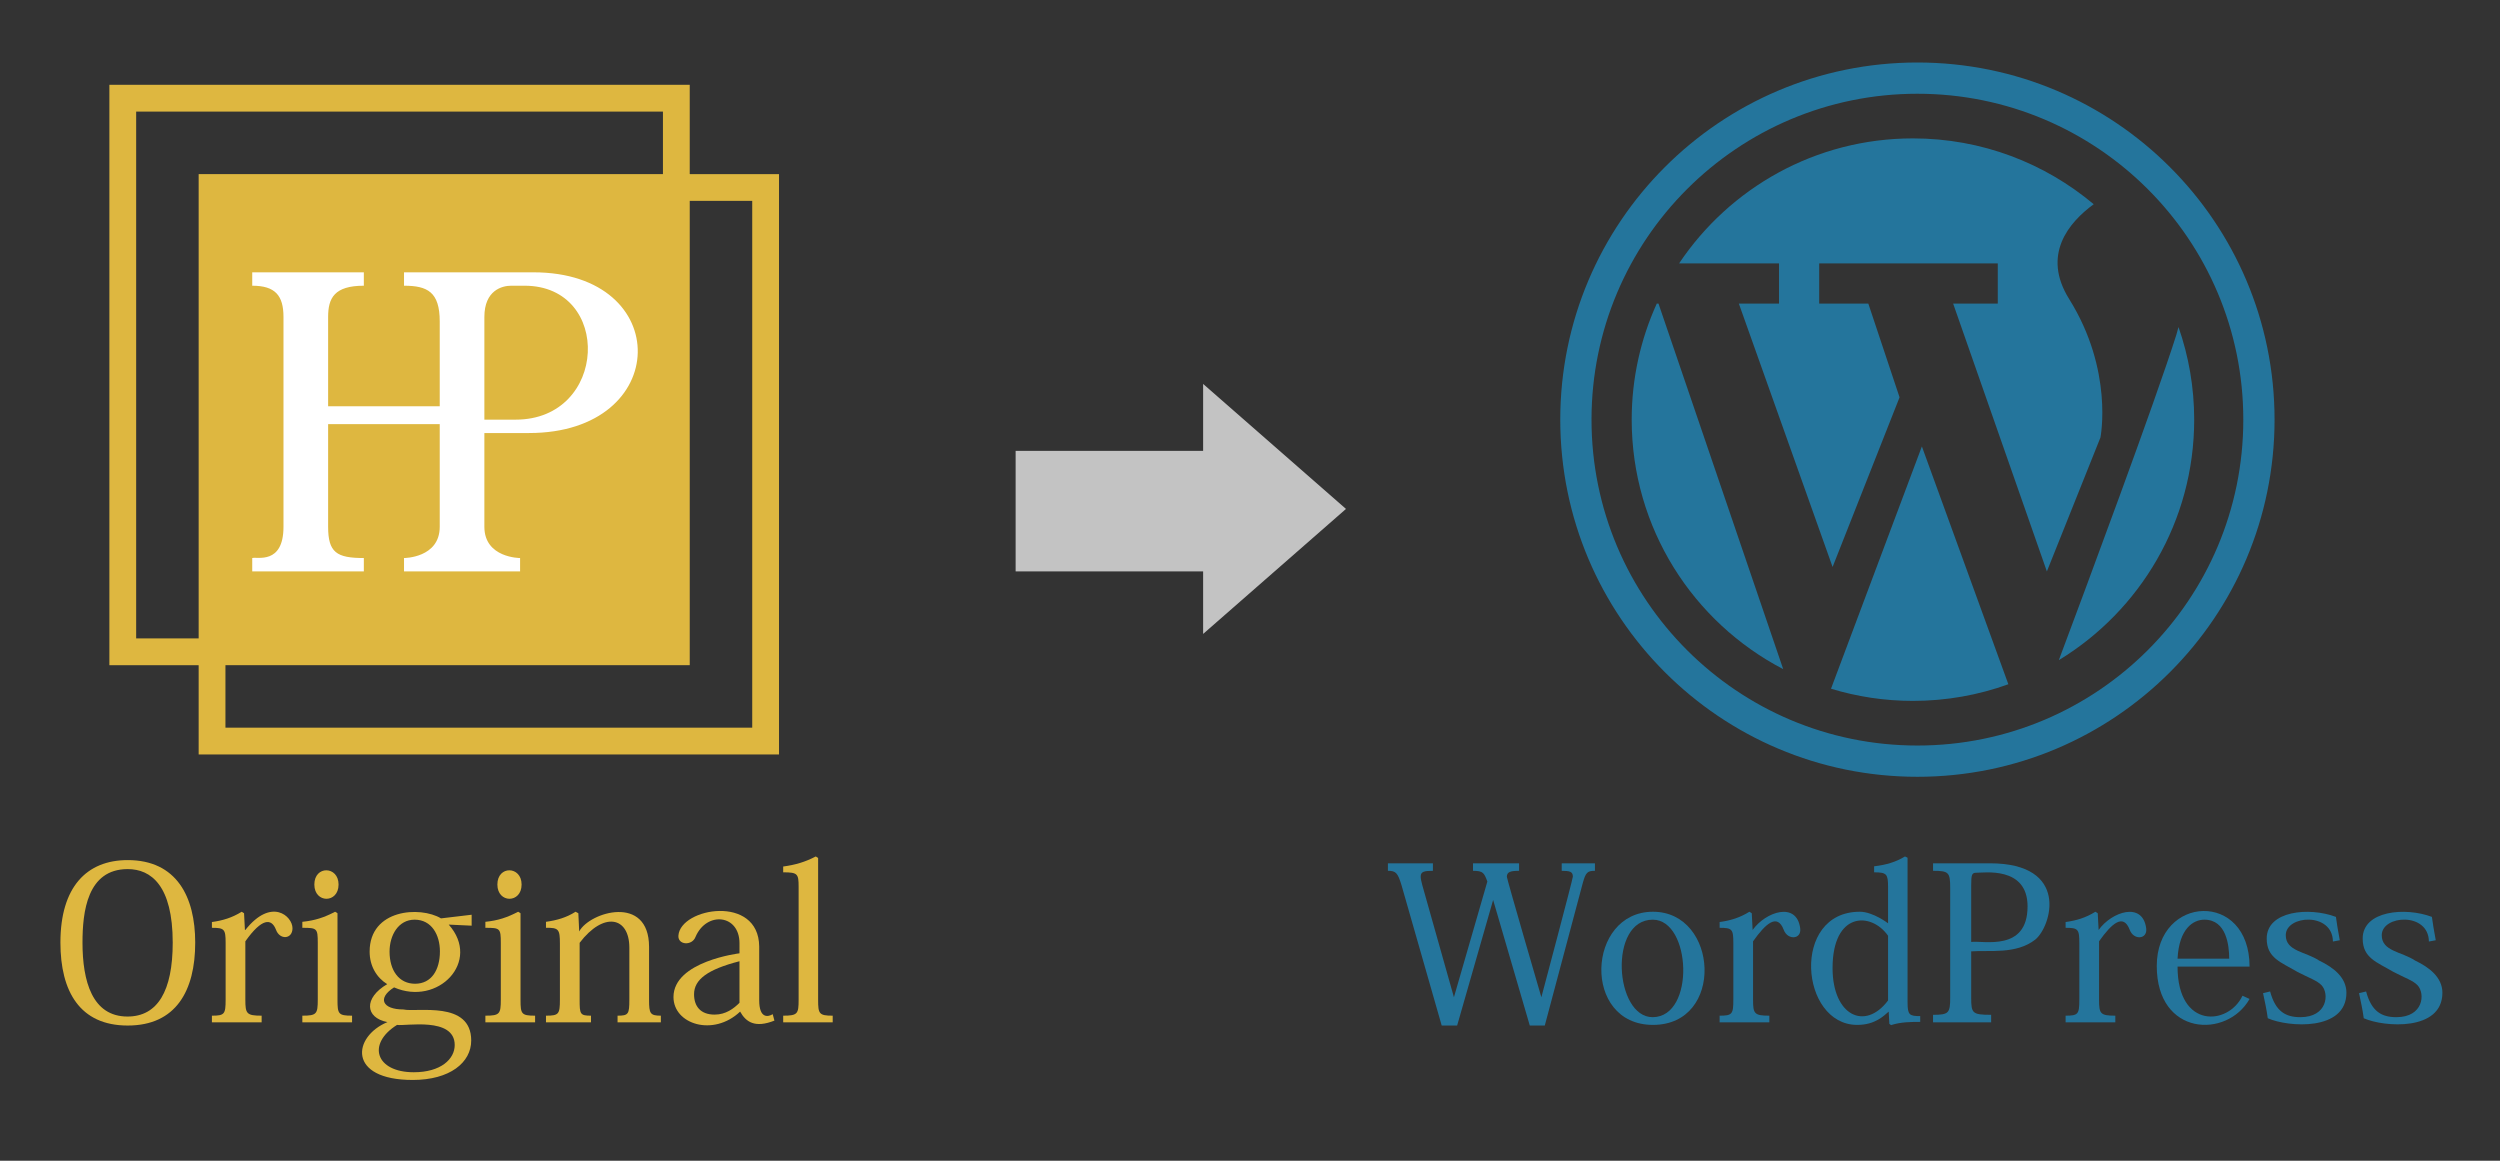 <?xml version="1.0" encoding="utf-8"?>
<!-- Generator: Adobe Illustrator 16.0.0, SVG Export Plug-In . SVG Version: 6.00 Build 0)  -->
<!DOCTYPE svg PUBLIC "-//W3C//DTD SVG 1.1//EN" "http://www.w3.org/Graphics/SVG/1.1/DTD/svg11.dtd">
<svg version="1.1" xmlns="http://www.w3.org/2000/svg" xmlns:xlink="http://www.w3.org/1999/xlink" x="0px" y="0px" width="560px"
	 height="260px" viewBox="0 0 560 260" enable-background="new 0 0 560 260" xml:space="preserve">
<rect x="0" y="0" width="560" height="260" fill="#333333" stroke="none"/>
<g>
	<path fill="#DEB740" d="M13.534,211.143c0-12.434,5.856-18.481,15.073-18.481c10.945,0,15.122,8.208,15.122,18.481
		c0,10.801-4.32,18.577-15.122,18.577C17.902,229.72,13.534,222.088,13.534,211.143z M18.479,211.143
		c0,8.647,2.178,16.562,10.081,16.562c6.734,0,10.129-5.69,10.129-16.562c0-12.764-4.851-16.466-10.081-16.466
		C19.534,194.677,18.479,204.229,18.479,211.143z"/>
	<path fill="#DEB740" d="M54.862,208.311h0.096c5.832-7.354,10.561-3.101,10.561-0.385c0,2.486-2.855,2.673-3.697,0.336
		c-1.01-2.626-3.158-2.635-6.864,2.593v13.105c0,3.12,0.288,3.552,3.648,3.552V229H47.469v-1.488c2.832,0,3.072-0.336,3.072-3.601
		V211.19c0-3.072-0.288-3.36-3.072-3.36v-1.296c2.448-0.336,4.512-0.96,6.672-2.305l0.528,0.336L54.862,208.311z"/>
	<path fill="#DEB740" d="M75.598,204.565v19.395c0,3.168,0.192,3.552,3.264,3.552V229H67.725v-1.488
		c3.216,0,3.456-0.384,3.456-3.601V211.19c0-3.265-0.192-3.36-3.456-3.36v-1.344c2.832-0.288,4.849-0.96,7.345-2.257L75.598,204.565
		z M75.838,198.134c0,4.259-5.424,4.259-5.424,0C70.414,193.813,75.838,193.957,75.838,198.134z"/>
	<path fill="#DEB740" d="M100.511,207.11c7.364,8.265-2.413,18.364-12.241,14.065c-3.83,2.426-2.584,4.944,2.064,4.944
		c3.012,0.693,15.218-2.071,15.218,6.96c0,4.944-4.801,8.833-13.105,8.833c-14.651,0-13.499-9.696-5.665-12.961
		c-5.056-0.985-5.321-5.431-0.048-8.497c-2.4-1.488-3.937-4.08-3.937-7.297c0-9.521,11.319-10.241,15.985-7.44l6.865-0.815v2.448
		L100.511,207.11z M88.941,229.576c-6.803,4.235-4.815,10.608,3.745,10.608c6.096,0,9.168-2.976,9.168-6.096
		C101.854,227.684,90.725,229.907,88.941,229.576z M98.542,213.11c0-3.648-1.824-7.104-5.665-7.104
		c-3.648,0-5.617,3.505-5.617,7.152c0,4.225,2.112,7.201,5.713,7.201C96.67,220.359,98.542,217.239,98.542,213.11z"/>
	<path fill="#DEB740" d="M116.598,204.565v19.395c0,3.168,0.192,3.552,3.264,3.552V229h-11.137v-1.488
		c3.216,0,3.456-0.384,3.456-3.601V211.19c0-3.265-0.192-3.36-3.456-3.36v-1.344c2.832-0.288,4.849-0.96,7.345-2.257
		L116.598,204.565z M116.838,198.134c0,4.259-5.424,4.259-5.424,0C111.414,193.813,116.838,193.957,116.838,198.134z"/>
	<path fill="#DEB740" d="M145.39,212.103v11.905c0,3.024,0.24,3.504,2.641,3.504V229h-9.697v-1.488c2.448,0,2.641-0.336,2.641-3.601
		v-11.616c0-6.964-5.744-8.176-11.137-1.104v12.77c0,3.216,0.096,3.552,2.544,3.552V229H122.3v-1.488c2.88,0,3.12-0.336,3.12-3.601
		v-12.577c0-3.168-0.288-3.552-3.12-3.504v-1.344c2.448-0.336,4.608-0.96,6.625-2.257l0.624,0.336l0.192,4.081
		C132.063,204.283,145.375,200.25,145.39,212.103z"/>
	<path fill="#DEB740" d="M165.645,211.286c0-6.494-7.368-7.211-9.841-1.439c-0.764,2.073-4.004,1.873-3.84-0.288
		c0.474-6.246,17.974-9.246,18.098,2.448v12.049c0,4.19,2.033,3.74,3.024,3.12l0.384,1.44c-4.282,1.696-6.345,0.384-7.681-2.017
		c-6.006,5.69-14.929,2.831-14.929-3.264c0-8.016,14.785-9.793,14.785-9.793V211.286z M165.645,215.318
		c-7.104,1.824-10.177,4.081-10.177,7.394c0,2.64,1.392,4.56,4.608,4.56c2.496,0,4.272-1.344,5.568-2.64V215.318z"/>
	<path fill="#DEB740" d="M175.435,227.512c3.265,0,3.457-0.432,3.457-3.601v-25.202c0-2.976-0.192-3.312-3.457-3.312v-1.297
		c2.784-0.384,4.896-1.008,7.297-2.256l0.528,0.336v31.779c0,3.12,0.192,3.552,3.265,3.552V229h-11.089V227.512z"/>
</g>
<g>
	<g>
		<path fill="#DEB740" d="M148.5,25v14v6h6h14v118h-118v-14v-6h-6h-14V25H148.5 M154.5,19h-130v130h20v20h130V39h-20V19L154.5,19z"
			/>
	</g>
	<rect x="44.5" y="39" fill="#DEB740" width="110" height="110"/>
	<path fill="#FFFFFF" d="M119.5,61h-29v3c5.242,0,8,1.396,8,8v19h-25V71c0-4.234,1.391-7,8-7v-3h-25v3c5.137,0,7,2.186,7,7v47
		c0,8.572-6.009,6.654-7,7v3h25v-3c-6.102,0-8-1.245-8-7V95h25v23c0,7-8,7-8,7v3h26v-3c0,0-8,0-8-7V97h10
		C150.545,97,151.073,61,119.5,61z M115.5,94h-7V71c0-6,4-7,6-7h3C137.246,64,136.19,94,115.5,94z"/>
</g>
<polygon fill="#C3C3C3" points="227.5,101 269.5,101 269.5,86 301.5,114 269.5,142 269.5,128 227.5,128 "/>
<g>
	<path fill="#24759C" d="M357.265,195.062c-1.68,0-2.064,0.336-2.736,2.784l-8.497,31.874h-3.36l-8.209-28.13l-8.064,28.13h-3.457
		l-8.977-31.347c-0.864-2.88-1.296-3.312-3.072-3.312v-1.681h10.081v1.681c-2.016,0-2.736,0.191-2.736,1.296
		c0,0.479,0.144,1.152,0.384,2.016l7.057,25.011l7.489-25.923c-0.72-1.92-0.912-2.399-3.216-2.399v-1.681h10.321v1.681
		c-1.92,0-2.736,0.239-2.736,1.344c0,0.479,7.729,26.979,7.729,26.979s7.056-26.499,7.056-27.026c0-1.104-0.672-1.296-2.496-1.296
		v-1.681h7.441V195.062z"/>
	<path fill="#24759C" d="M370.27,204.229c14.678,0,16.118,25.347,0,25.347C354.296,229.576,355.4,204.229,370.27,204.229z
		 M370.222,227.848c9.579-0.078,8.619-21.838,0-21.842C360.25,206.001,361.667,227.917,370.222,227.848z"/>
	<path fill="#24759C" d="M392.589,208.311c2.911-4.081,9.849-6.436,10.657-0.385c0.34,2.542-2.836,2.728-3.697,0.336
		c-1.435-3.729-4.025-1.412-6.864,2.593v13.105c0,3.12,0.288,3.552,3.648,3.552V229h-11.137v-1.488c2.832,0,3.072-0.336,3.072-3.601
		V211.19c0-3.072-0.288-3.36-3.072-3.36v-1.296c2.448-0.336,4.512-0.96,6.672-2.305l0.528,0.336L392.589,208.311z"/>
	<path fill="#24759C" d="M422.926,206.822v-8.064c0-2.929-0.24-3.36-3.121-3.36v-1.345c2.785-0.336,4.849-0.96,6.913-2.208
		l0.576,0.288v32.402c0,2.833,0.432,3.072,2.833,3.072v1.297c-1.968,0-4.321,0-6.529,0.72l-0.384-0.288l-0.144-2.736
		c-1,0.827-2.926,2.977-7.057,2.977c-12.826,0-14.888-25.347,0.576-25.347C419.565,204.229,422.926,206.822,422.926,206.822z
		 M422.926,209.606c-3.805-5.416-12.433-5.373-12.433,7.248c0,10.656,7.282,14.117,12.433,7.249V209.606z"/>
	<path fill="#24759C" d="M433.004,227.32c3.504,0,3.84-0.385,3.84-3.841v-24.578c0-3.504-0.336-3.84-3.84-3.84v-1.681h12.721
		c17.945,0,13.825,14.104,10.177,17.09c-4.329,3.366-10.248,2.316-14.354,2.64v10.369c0,3.504,0.24,3.841,4.464,3.841V229h-13.009
		V227.32z M454.174,203.029c0-9.115-9.958-7.479-11.473-7.536c-1.008,0-1.152,0.432-1.152,2.832v12.673
		C444.226,210.621,454.174,213.266,454.174,203.029z"/>
	<path fill="#24759C" d="M470.089,208.311c2.911-4.081,9.849-6.436,10.657-0.385c0.34,2.542-2.836,2.728-3.697,0.336
		c-1.434-3.729-4.025-1.412-6.863,2.593v13.105c0,3.12,0.287,3.552,3.647,3.552V229h-11.137v-1.488c2.832,0,3.072-0.336,3.072-3.601
		V211.19c0-3.072-0.288-3.36-3.072-3.36v-1.296c2.448-0.336,4.513-0.96,6.673-2.305l0.527,0.336L470.089,208.311z"/>
	<path fill="#24759C" d="M503.901,223.768c-5.051,8.928-20.786,8.357-20.786-7.393c0-15.938,20.786-16.938,20.786,0.144h-16.13
		c0,14.066,11.396,13.196,14.546,6.529L503.901,223.768z M499.341,214.743c0-2.977-0.624-8.737-5.568-8.737
		c-2.496,0-5.665,2.017-6.001,8.737H499.341z"/>
	<path fill="#24759C" d="M508.508,222.088c1.2,4.464,3.456,5.76,6.769,5.76c6.085,0,6.514-5.267,4.753-7.152
		c-1.009-1.056-2.784-1.632-5.377-2.977c-3.739-2.209-6.912-3.112-6.912-7.488c0-6.258,9.561-7.097,15.505-4.849
		c0.192,1.393,0.433,2.977,0.864,5.232l-1.536,0.288c-0.073-6.654-10.527-5.941-10.561-1.44c-0.026,3.647,4.454,3.688,7.488,5.713
		c3.12,1.488,6.097,3.744,6.097,7.2c0,8.643-13.003,7.753-17.617,5.713c-0.288-2.112-0.673-3.792-1.057-5.616L508.508,222.088z"/>
	<path fill="#24759C" d="M530.008,222.088c1.2,4.464,3.456,5.76,6.769,5.76c6.085,0,6.514-5.267,4.753-7.152
		c-1.009-1.056-2.784-1.632-5.377-2.977c-3.739-2.209-6.912-3.112-6.912-7.488c0-6.258,9.561-7.097,15.505-4.849
		c0.192,1.393,0.433,2.977,0.864,5.232l-1.536,0.288c-0.073-6.654-10.527-5.941-10.561-1.44c-0.026,3.647,4.454,3.688,7.488,5.713
		c3.12,1.488,6.097,3.744,6.097,7.2c0,8.643-13.003,7.753-17.617,5.713c-0.288-2.112-0.673-3.792-1.057-5.616L530.008,222.088z"/>
</g>
<g>
	<path fill="#24759C" d="M429.5,14c-44.183,0-80,35.816-80,80s35.817,80,80,80s80-35.816,80-80S473.683,14,429.5,14z M429.5,167
		c-40.314,0-73-32.686-73-73s32.686-73,73-73c40.313,0,73,32.686,73,73S469.813,167,429.5,167z"/>
	<path fill="#24759C" d="M410.147,154.274c5.808,1.768,11.968,2.726,18.353,2.726c7.504,0,14.698-1.318,21.372-3.727L430.5,100
		L410.147,154.274z"/>
	<path fill="#24759C" d="M371.121,68c-3.6,7.93-5.621,16.727-5.621,26c0,24.303,13.777,45.383,33.939,55.89L371.5,68H371.121z"/>
	<path fill="#24759C" d="M398.5,68h-9l21,59l15-38l-7-21h-11v-9h40v9h-10l21,60l12-30c0,0,3-15-7-31
		c-6.221-9.954-0.058-17.197,5.489-21.251C458.039,36.55,443.919,31,428.5,31c-21.837,0-41.078,11.119-52.381,28H398.5V68z"/>
	<path fill="#24759C" d="M491.5,94c0-7.27-1.247-14.245-3.514-20.742c-0.141,0.575-0.301,1.156-0.486,1.742
		c-4.739,15.008-20.084,56.216-26.322,72.871C479.356,136.818,491.5,116.824,491.5,94z"/>
</g>
</svg>
